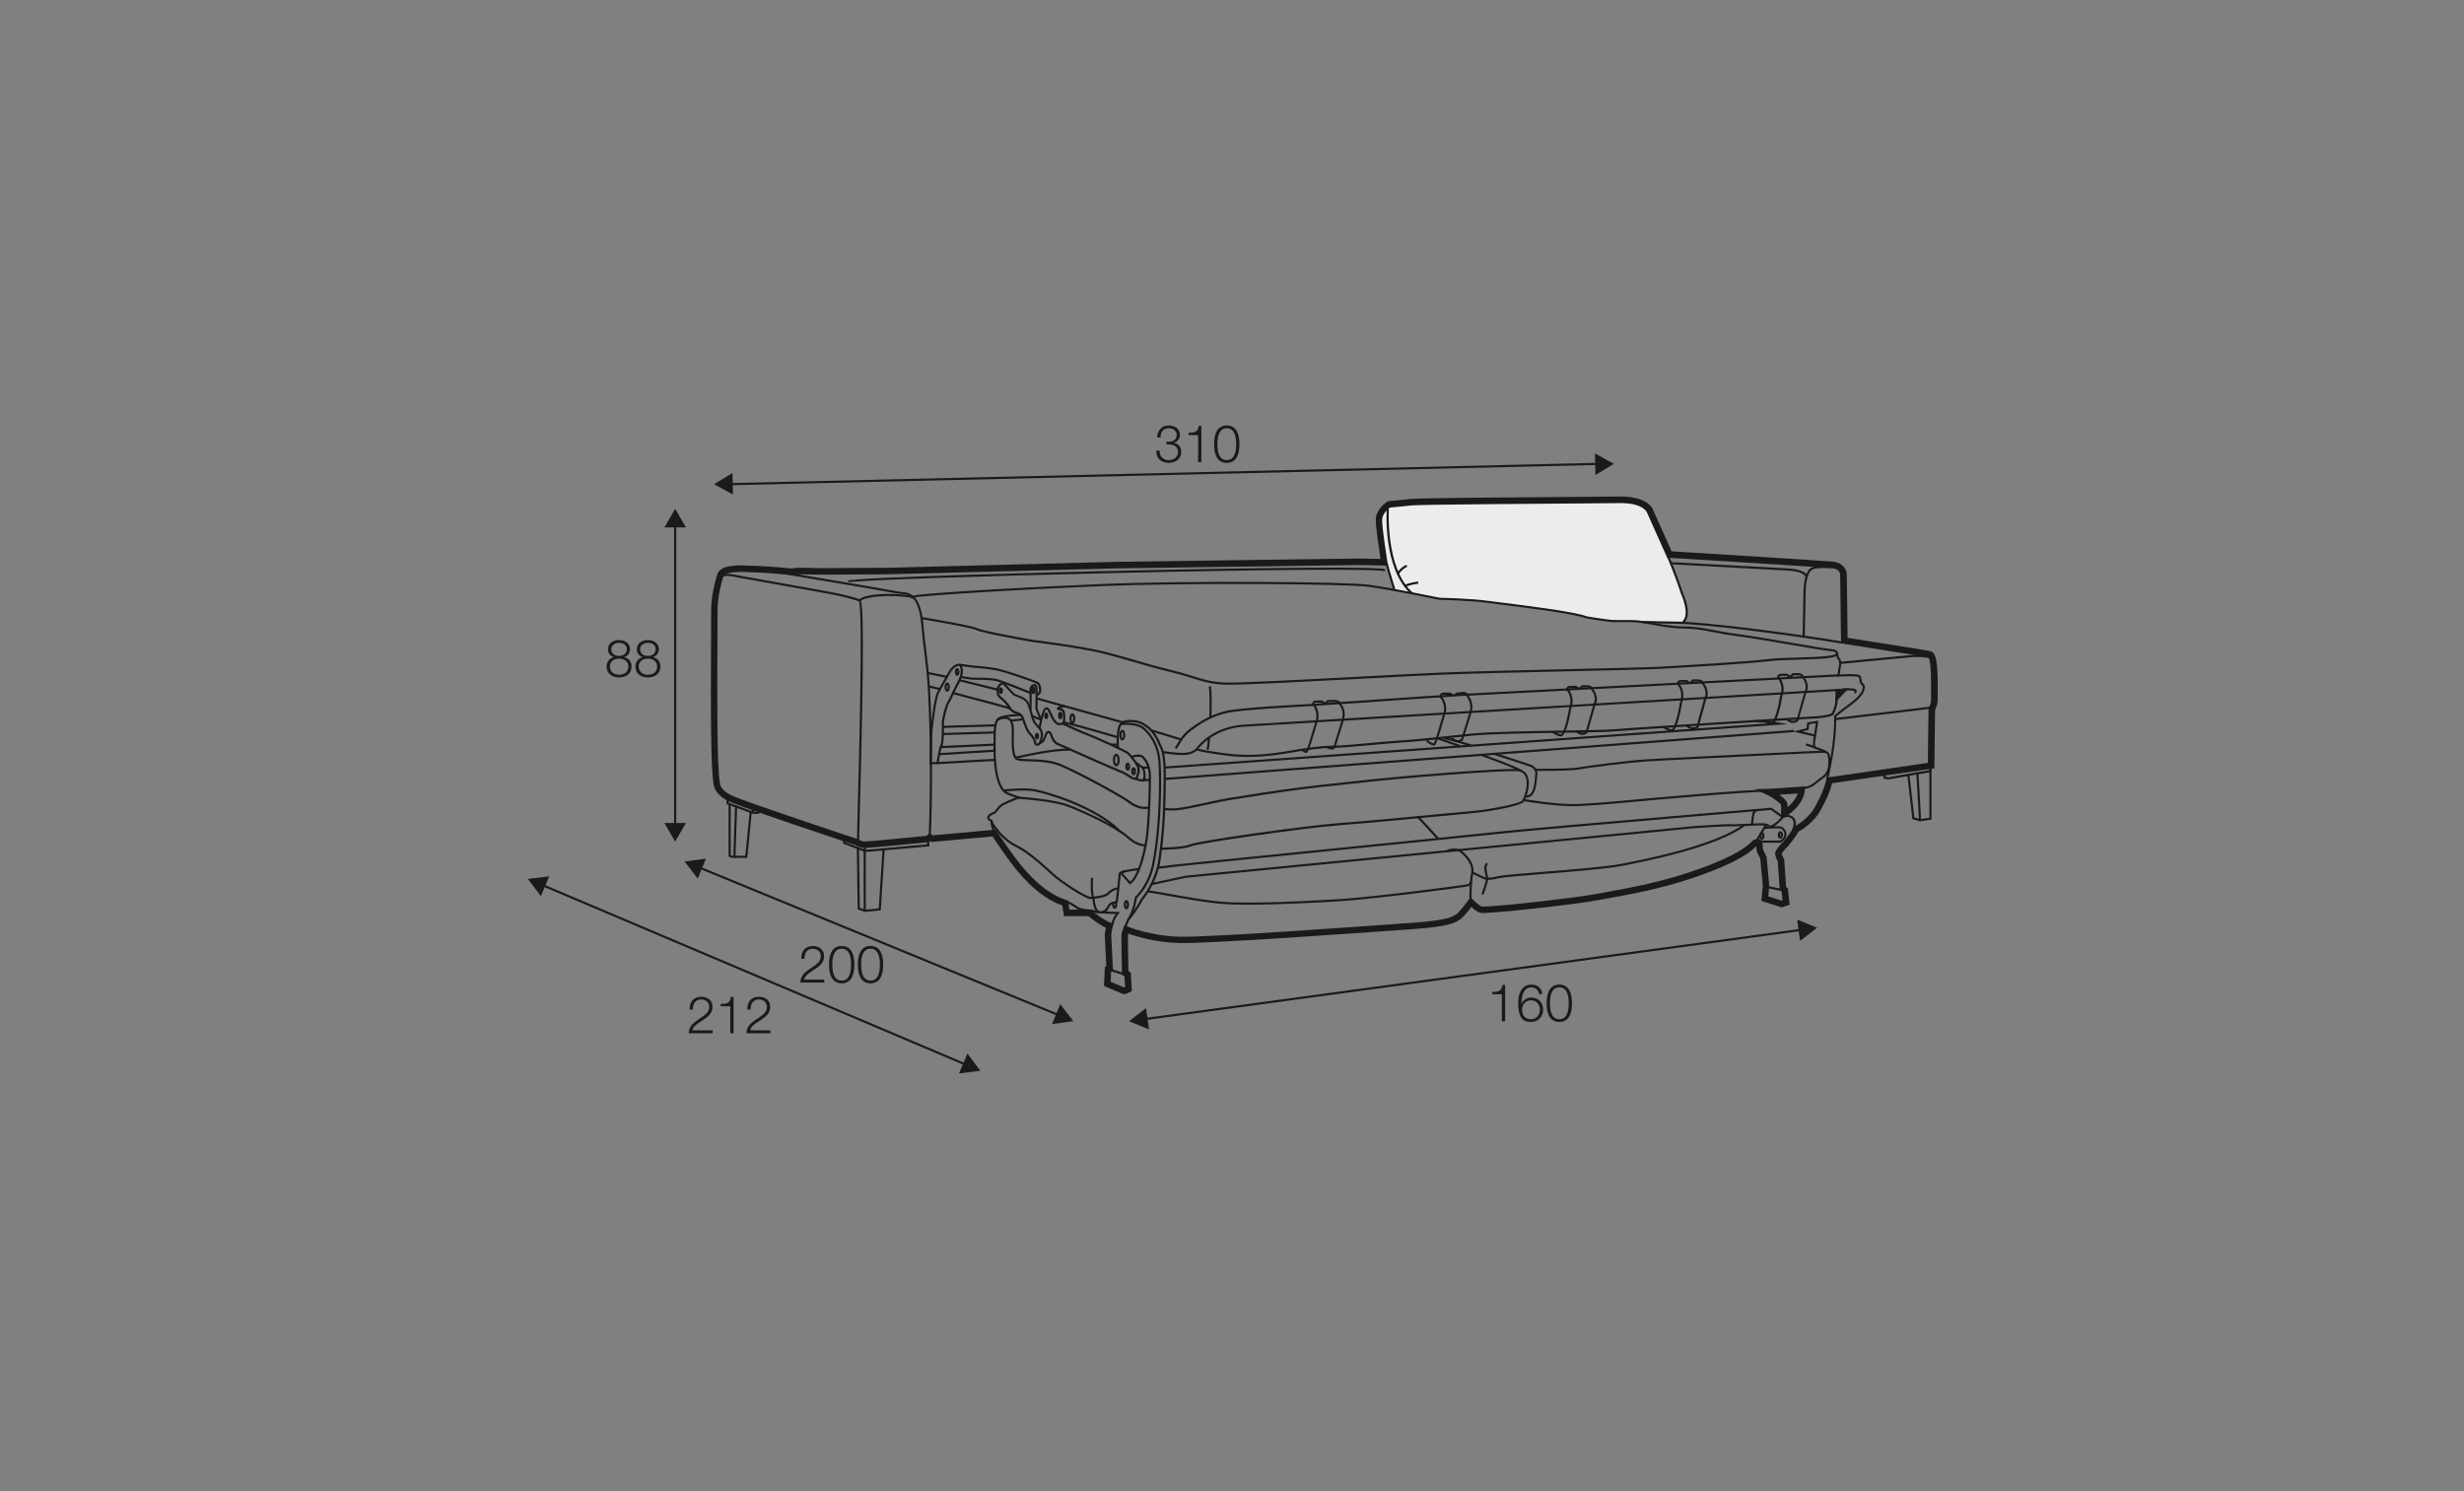 <?xml version="1.0" encoding="UTF-8"?>
<svg xmlns="http://www.w3.org/2000/svg" id="www_-_Q_280_200_" viewBox="0 0 570 345">
  <rect x="0" y="0" width="570" height="345" fill="#808080" stroke="none"/>
  <defs>
    <style>.cls-1{fill:#1a1a18;}.cls-2{fill:#ececec;}</style>
  </defs>
  <path class="cls-2" d="M322.39,136.25s3.81,.85,4.75,1.04,5.94,1.18,5.94,1.18c0,0,3.13,.08,4.83,.18s12.57,1.32,12.57,1.32l14.11,2.14s2.82,.71,3.24,.78,3.57,.54,3.57,.54c0,0,4.18,.17,5.54,.2s8.39,.29,8.39,.29l4.04-.09s.82-.6,.82-1.44-.1-2.55-.55-3.74-2.96-8.01-2.96-8.01l-3.86-9.94s-2.08-5.3-6.02-5.21-54.27,1-54.27,1c0,0-2.87,.51-3.2,2.3s0,5.24,0,5.24l1.65,7.08,1.39,5.14Z"></path>
  <path class="cls-1" d="M284.24,158.43c-.37,0-.69,0-.93-.02-3.14-.13-4.91-.69-7.36-1.46-1.4-.44-2.98-.94-5.17-1.46-3.28-.79-5.8-1.54-8.25-2.25-2.07-.61-4.22-1.24-6.83-1.91-5.64-1.44-16.81-2.79-16.92-2.8-.47-.08-11.29-1.99-12.87-2.73-1.51-.71-12.82-2.56-12.93-2.58l.08-.49c.47,.08,11.49,1.89,13.06,2.62,1.51,.71,12.62,2.66,12.73,2.68,.1,.01,11.3,1.37,16.97,2.81,2.62,.67,4.77,1.3,6.85,1.91,2.44,.72,4.96,1.46,8.23,2.25,2.21,.53,3.8,1.03,5.2,1.47,2.41,.76,4.15,1.3,7.23,1.43,3.18,.14,18.29-.67,31.62-1.37,7.1-.38,13.81-.73,18.07-.91,6.54-.28,18.96-.56,29.91-.81,9.8-.22,18.27-.42,20.94-.56,4.57-.25,19.88-1.12,25.26-1.77,1.79-.22,4.39-.29,6.89-.36,3.54-.1,8.39-.24,8.72-.9,.01-.02-.01-.07-.04-.11l.41-.29c.2,.28,.14,.51,.08,.62-.44,.89-3.76,1.03-9.15,1.18-2.5,.07-5.08,.15-6.85,.36-5.39,.65-20.72,1.52-25.29,1.77-2.68,.15-11.15,.34-20.96,.56-10.96,.25-23.37,.53-29.9,.81-4.25,.18-10.96,.54-18.06,.91-12.33,.65-26.18,1.39-30.74,1.39Z"></path>
  <path class="cls-1" d="M217.1,176.8h-2.08l.2-7.62c.03-.32,.74-7.48,1.56-9.04,.76-1.45,1.95-3.45,2.06-3.64,.09-.21,.93-2.11,2.15-2.71,.05-.03,.64-.35,1.11-.17,.2,.08,.35,.24,.43,.47,.2,.61,.58,1.74-.63,3.96-.56,1.02-1.02,2.01-1.39,2.81-.37,.8-.67,1.44-.92,1.81-.44,.64-1.05,3.23-1.19,4.11-.04,.24-.04,.85-.04,1.56,0,1.91-.03,3.53-.33,4.15-.44,.87-.89,4.07-.9,4.1l-.03,.21Zm-1.57-.5h1.14c.11-.75,.5-3.22,.91-4.04,.28-.56,.28-2.58,.28-3.92,0-.76,0-1.36,.04-1.64,.1-.65,.72-3.52,1.27-4.32,.23-.34,.52-.96,.88-1.74,.37-.8,.83-1.8,1.4-2.84,1.11-2.02,.79-2.98,.6-3.56-.04-.11-.09-.14-.13-.16-.19-.07-.55,.07-.7,.15-1.11,.54-1.92,2.46-1.93,2.48l-.02,.03s-1.27,2.12-2.06,3.63c-.77,1.47-1.5,8.77-1.51,8.84l-.18,7.08Z"></path>
  <polygon class="cls-1" points="219.02 156.86 214.54 155.94 214.64 155.45 219.12 156.37 219.02 156.86"></polygon>
  <rect class="cls-1" x="215.92" y="157.8" width=".5" height="2.63" transform="translate(10.24 331.28) rotate(-76.25)"></rect>
  <path class="cls-1" d="M239.9,172.52s-.07,0-.11,0c-.34-.05-.56-.3-.58-.66-.04-.66-.63-1.4-1.28-2.11-.54-.59-.94-1.74-1.26-2.66-.16-.47-.3-.87-.43-1.11-.26-.49-.39-.54-.94-.73-.15-.05-.33-.11-.54-.19-.99-.38-1.27-.91-1.32-1.04-.08-.14-.79-1.32-1.92-2.21-.98-.77-.97-1.34-.96-1.84,0-.12,0-.24,0-.36-.06-.56,.38-1.25,.82-1.55,.29-.19,.59-.22,.84-.09,.33,.18,.86,.77,1.42,1.39,.41,.46,.84,.93,1.06,1.09,.18,.13,.49,.25,.84,.38,.57,.21,1.29,.48,1.86,.98,.73,.63,1.13,2.12,1.45,3.31,.1,.36,.19,.7,.28,.98,.27,.83,.52,1.1,1.01,1.65,.18,.2,.38,.42,.63,.72,.92,1.11,.35,2.64,.11,3.29l-.06,.17c-.11,.34-.52,.61-.91,.61Zm-5.99-8.71s.21,.45,1.04,.77c.2,.08,.37,.14,.52,.19,.58,.2,.87,.3,1.22,.96,.14,.27,.29,.69,.46,1.18,.31,.88,.69,1.97,1.15,2.49,.81,.89,1.36,1.65,1.41,2.42,0,.16,.08,.19,.15,.2,.18,.03,.43-.11,.48-.26,.02-.05,.04-.11,.07-.19,.21-.57,.71-1.91-.02-2.79-.24-.29-.44-.51-.61-.7-.51-.57-.82-.91-1.12-1.84-.09-.29-.18-.63-.28-1-.3-1.13-.68-2.53-1.29-3.07-.5-.44-1.14-.68-1.71-.89-.39-.15-.72-.27-.96-.44-.27-.19-.69-.66-1.14-1.16-.46-.51-1.03-1.15-1.29-1.29-.1-.06-.23,0-.32,.07-.34,.23-.63,.75-.6,1.08,.01,.15,.01,.28,0,.42,0,.46-.02,.82,.77,1.44,1.27,1.01,2.02,2.32,2.05,2.37l.02,.04Z"></path>
  <polygon class="cls-1" points="233.61 164.14 230.08 163.15 220.41 160.58 220.54 160.1 230.21 162.66 233.74 163.66 233.61 164.14"></polygon>
  <path class="cls-1" d="M240.01,160.99l-.16-.47c.25-.09,.41-.27,.48-.57,.14-.58-.11-1.41-.35-1.66-.45-.39-7.83-2.84-9.21-3.12-1.1-.22-3.69-.57-4.72-.61-1.04-.04-3.93-.49-4.05-.51l.08-.49s2.99,.46,4,.5c1.07,.04,3.65,.39,4.8,.62,1,.2,8.97,2.73,9.48,3.27,.36,.38,.65,1.39,.47,2.12-.11,.46-.39,.78-.8,.92Z"></path>
  <path class="cls-1" d="M240.63,166.49c-.08-.05-.27-.16-1.1-2.5l-.02-.04v-.05s.08-3.64,0-4.6c-.03-.34-.11-.51-.18-.56h-.01s-.07,0-.07,0c-.07,.02-.67,.2-.62,.85,.08,.88,0,4.47,0,4.63h-.5s.08-3.73,0-4.58c-.07-.86,.62-1.28,.99-1.38,.09-.04,.29-.05,.47,.07,.24,.15,.38,.47,.42,.94,.07,.93,.01,4.16,0,4.6,.34,.97,.78,2.08,.9,2.23l-.29,.4Z"></path>
  <path class="cls-1" d="M240.98,166.68c-.7,0-2.19-.74-2.36-.82l.22-.45c.6,.3,1.69,.77,2.13,.77,.01,0,.02,0,.03,0l.03,.5s-.04,0-.05,0Z"></path>
  <path class="cls-1" d="M262.56,180.45c-.11,0-.23-.02-.37-.06-.48-.15-.88-.42-1.32-.72-.42-.28-.85-.58-1.38-.78-1.1-.42-5.54-2.38-5.72-2.46l-9.39-4.16s-.71-.38-1.12-1.33c-.08-.19-.15-.36-.21-.53-.28-.73-.37-.86-.59-.79-.13,.04-.31,.52-.43,.83-.27,.73-.61,1.63-1.44,1.63v-.5c.48,0,.74-.69,.97-1.31,.21-.55,.38-1.02,.75-1.13,.71-.22,.96,.44,1.21,1.08,.06,.16,.13,.33,.21,.51,.34,.78,.88,1.08,.89,1.09l9.37,4.15s4.61,2.03,5.7,2.45c.58,.22,1.06,.55,1.48,.83,.4,.27,.78,.53,1.18,.65,.15,.05,.26,.05,.32,.02,.08-.05,.11-.23,.14-.38,.03-.16,.06-.31,.14-.43,.15-.21,.35-.96-.02-1.78-.41-.89-1.75-2.61-2.26-2.97-.5-.36-7.44-3.58-9.18-4.22-1.38-.51-3.91-1.63-5.69-2.47-.07-.02-.32,.03-.45,.05-.29,.06-.56,.12-.76,0-.38-.24-.65-.47-.83-.73-.48-.65-.78-1.32-1.02-1.87-.33-.73-.5-1.05-.71-.99-.33,.11-.94,2.11-1.31,4.37l-.49-.08c.23-1.37,.85-4.56,1.69-4.77,.65-.16,.94,.5,1.29,1.28,.23,.52,.52,1.16,.97,1.77,.15,.2,.38,.4,.7,.6,.05,.01,.26-.03,.39-.06,.27-.06,.56-.12,.77-.02,1.77,.84,4.28,1.95,5.65,2.46,1.66,.61,8.7,3.86,9.3,4.29,.56,.4,1.97,2.2,2.42,3.17,.46,1,.23,1.93-.02,2.28-.02,.03-.04,.15-.06,.23-.04,.23-.11,.55-.38,.71-.1,.06-.22,.09-.36,.09Z"></path>
  <path class="cls-1" d="M238.29,160.57c-.6-.26-6.67-2.71-7.81-2.98-1.14-.27-3.81-.34-4.92-.3-1.16,.03-3.17-.41-3.26-.43l.11-.49s2.04,.46,3.13,.42c1.14-.04,3.86,.04,5.05,.31,1.17,.27,7.29,2.74,7.9,3l-.2,.46Z"></path>
  <polygon class="cls-1" points="230.75 159.81 221.89 157.62 222.02 157.13 230.87 159.33 230.75 159.81"></polygon>
  <path class="cls-1" d="M215.33,193.76l-.5-.02c.43-11.17,.36-24.57-.18-34.15-.22-3.82-.59-6.82-.93-9.47-.22-1.74-.41-3.25-.51-4.67-.54-7.63-2.79-7.84-4.78-8.03-.33-.03-.65-.06-.95-.12-2.07-.43-28.08-4.78-28.34-4.82l.08-.49c.26,.04,26.28,4.4,28.36,4.83,.28,.06,.58,.09,.9,.12,2.07,.2,4.65,.44,5.23,8.49,.1,1.4,.29,2.9,.51,4.64,.33,2.66,.71,5.67,.93,9.5,.54,9.6,.61,23.02,.18,34.2Z"></path>
  <polygon class="cls-1" points="259.84 167.42 239.93 161.89 240.06 161.41 259.97 166.94 259.84 167.42"></polygon>
  <path class="cls-1" d="M245.67,167.68v-.5s.04,0,.08-.04c.21-.24,.24-1.13,.08-2.27-.05-.38-.38-.47-.81-.55-.23-.04-.41-.08-.5-.24-.05-.08-.05-.18-.01-.28,.21-.52,1.75-.64,1.77-.64v.5c-.19,0-.67,.09-.99,.19,.4,.08,.96,.27,1.05,.94,.14,.96,.21,2.2-.19,2.67-.12,.14-.28,.21-.45,.21Z"></path>
  <path class="cls-1" d="M258.39,170.77c-4.59-1.33-11.6-3.32-12.1-3.33v-.21s-.19-.22-.19-.22c.13-.12,.27-.25,12.43,3.29l-.14,.48Z"></path>
  <path class="cls-1" d="M267.94,200.99l-.05-.5c1.35-.15,2.64-.29,3.01-.36,.52-.1,18.51-1.92,37.56-3.83,16.09-1.62,32.73-3.29,36.97-3.76,5.61-.61,23.6-2.21,53.48-4.75l1.73-.15c6.22-.53,9.07-.76,9.07-.76h.09s2.84,2.02,2.84,2.02l-.29,.41-2.7-1.92c-.53,.04-3.39,.27-8.97,.75l-1.73,.15c-29.88,2.54-47.87,4.14-53.47,4.75-4.25,.46-20.89,2.14-36.98,3.76-18.19,1.83-37,3.72-37.51,3.83-.36,.07-1.48,.2-3.05,.37Z"></path>
  <path class="cls-1" d="M261.38,204.66l-2.1-2.38c-.04-.11-.04-.3,.06-.48,.13-.23,.41-.38,.81-.45l.22-.04c.58-.11,1.89-.38,2.95-.5,.85-2.21,1.45-4.98,1.72-6.99,.53-3.9,.71-11.38,.71-14.18,0-3.01-1.59-4.34-1.65-4.4-.29-.24-1.55-.22-2.13,.1l-.24-.44c.68-.38,2.17-.48,2.69-.05,.19,.15,1.84,1.59,1.84,4.78,0,2.82-.18,10.32-.71,14.25-.41,2.99-1.76,9.06-3.99,10.65l-.18,.13Zm-1.62-2.56l1.69,1.89c.62-.53,1.18-1.49,1.67-2.65-.98,.13-2.12,.36-2.64,.46l-.23,.05c-.33,.06-.44,.17-.47,.21-.01,.02-.02,.03-.02,.05Z"></path>
  <path class="cls-1" d="M257.6,213.92h-.5c0-.88,.62-1.9,1-2.45l-3.22-.12,.03-.26c.03-.31,.29-.43,.5-.52,.14-.06,.28-.13,.35-.23,.1-.13,.18-.29,.27-.45,.27-.48,.57-1.03,1.23-1.21,.23-.06,.41-.1,.55-.14,.12-.03,.24-.06,.31-.08,0-.01,0-.02,0-.04,0-.07,.01-.17,.03-.3,.1-.58,.58-5.47,.62-5.89,0-.06,0-.16,.07-.27,.17-.28,.6-.47,1.32-.6l.09,.49c-.75,.13-.94,.31-.97,.36v.04c-.03,.22-.53,5.33-.63,5.95-.02,.11-.02,.18-.03,.25-.02,.41-.19,.45-.69,.57-.14,.03-.31,.08-.54,.13-.46,.12-.68,.53-.92,.97-.1,.18-.2,.35-.3,.5-.08,.12-.19,.2-.3,.26l3.22,.12-.31,.39s-1.18,1.46-1.18,2.52Z"></path>
  <path class="cls-1" d="M254.56,211.34c-.81,0-1.57-.24-1.87-.34-.05-.02-.09-.03-.11-.03l.04-.5c.05,0,.09,.01,.22,.05,.39,.12,1.56,.5,2.52,.21l.15,.48c-.31,.1-.63,.13-.95,.13Z"></path>
  <path class="cls-1" d="M252.7,210.98c-.29-.01-2.83-.15-3.65-.76-1.21-.9-2.38-1.35-2.4-1.36l.18-.47c.05,.02,1.25,.48,2.52,1.42,.59,.44,2.64,.63,3.38,.66l-.02,.5Z"></path>
  <path class="cls-1" d="M260.53,214.67l-.48-.14c.05-.18,.52-1.78,1.07-2.3,.48-.45,2.16-2.95,2.82-4.28l.04-.05s3.26-3.77,4.01-9.11c.8-5.7,.98-8.72,1.1-13.34l.02-.72c.12-4.62,.24-9.4-.61-11.38-.94-2.2-1.59-3.61-2.96-4.77-1.39-1.18-2.5-1.41-3.31-1.47-1.68-.13-2.72,.02-3.08,1.2-.42,1.43-.38,4.04-.27,4.62l-.49,.09c-.13-.69-.16-3.37,.28-4.86,.5-1.66,2.12-1.68,3.6-1.56,.89,.07,2.1,.32,3.6,1.59,1.46,1.24,2.13,2.69,3.1,4.96,.89,2.09,.77,6.92,.65,11.59l-.02,.72c-.12,4.64-.3,7.67-1.1,13.4-.73,5.25-3.82,9-4.11,9.34-.66,1.31-2.37,3.88-2.92,4.39-.38,.36-.8,1.62-.93,2.07Z"></path>
  <path class="cls-1" d="M273.37,171.39l-7.12-2.16,.14-.48,6.75,2.05c.27-.39,1.04-1.42,2.37-2.38,1.49-1.07,4.6-3.31,8.71-4.06,3.59-.66,13.78-1.21,18.13-1.45l1.14-.06c1.2-.07,6.06-.4,11.69-.79,8.36-.58,18.77-1.3,22.37-1.5,5.97-.33,86.96-4.51,87.78-4.56l.03,.5c-.82,.04-81.8,4.22-87.77,4.56-3.6,.2-14,.92-22.36,1.5-5.63,.39-10.5,.73-11.7,.79l-1.14,.06c-4.34,.24-14.5,.79-18.06,1.44-4,.73-7.05,2.92-8.51,3.98-1.56,1.12-2.33,2.38-2.34,2.39l-.1,.17Z"></path>
  <path class="cls-1" d="M411.97,189.58l.06-1.38c.04-.88,.01-1.83-.05-2.05-.18-.27-1.73-1.57-3.12-2.22l-2.87-1.35,3.17-.08c.97-.03,7.5-.49,7.56-.5l.89-.06-.09,.88c-.35,3.65-4.2,5.96-4.37,6.05l-1.19,.7Zm-.37-5.72c.85,.62,1.59,1.3,1.77,1.75,.1,.25,.15,.67,.17,1.14,.83-.7,1.87-1.81,2.31-3.17-1.07,.08-2.8,.2-4.24,.29Z"></path>
  <path class="cls-1" d="M420.07,170.5l-5.25-1.24,3.1-.78,.15-1.35,2.58-.39-.58,3.77Zm-3.15-1.26l2.74,.65,.39-2.56-1.53,.23-.15,1.31-1.46,.37Z"></path>
  <path class="cls-1" d="M417.03,182.62l-.06-.5c1.66-.19,2.15-.59,3.13-1.38,.38-.31,.86-.69,1.49-1.14,2.06-1.43,1.19-4.89,1.18-4.92-.05-.42-1.34-.88-2.04-1.12-.77-.27-1.11-.4-1.22-.61-.3-.55,.03-2.44,.1-2.81l.49,.09c-.16,.85-.31,2.18-.16,2.48,.07,.06,.56,.24,.95,.37,1.07,.38,2.29,.81,2.36,1.5,.03,.12,.97,3.79-1.38,5.42-.62,.43-1.07,.79-1.46,1.11-.99,.8-1.58,1.28-3.39,1.49Z"></path>
  <polygon class="cls-1" points="424.53 162.54 424.65 159.44 427.69 159.23 424.53 162.54"></polygon>
  <path class="cls-1" d="M288.76,175.14c-1.7,0-3.47-.1-5.34-.35-4.61-.62-6.09-1-6.54-1.14-.78,.71-1.87,1.04-3.44,1.04-1.28,0-2.94-.23-3.84-.35-.29-.04-.56-.08-.62-.08v-.5c.08,0,.27,.02,.69,.08,.88,.12,2.53,.34,3.77,.34,1.74,0,2.78-.39,3.47-1.32,.36-.48,3.71-4.69,10.62-5.19,4.03-.29,136.11-8.18,137.45-8.26h.25s.02,.23,.02,.23c0,.14,.23,3.53-1.16,5.78l-.04,.06-.07,.03s-1.24,.59-4.21,.73c-2.95,.14-18.94,1.16-26.84,1.67l-4.46,.29c-6.41,.41-13.04,.84-15.71,1.07-1.27,.11-5.23,.17-10.24,.25-8.01,.12-17.99,.27-22.17,.71l-2.43,.26c-5.68,.6-10.16,1.08-14.75,1.39-2.1,.14-4.41,.36-6.64,.56-3.26,.3-6.35,.58-8.11,.58-2.94,0-6.72,.6-10.33,1.21-2.87,.49-5.95,.9-9.34,.9Zm-11.51-1.91c.6,.16,2.2,.52,6.23,1.06,5.55,.74,10.27,.18,14.53-.55,3.78-.64,7.43-1.22,10.41-1.22,1.74,0,4.81-.28,8.07-.58,2.23-.21,4.54-.42,6.65-.56,4.58-.31,9.06-.79,14.73-1.39l2.43-.26c4.2-.44,14.19-.59,22.21-.72,4.8-.07,8.95-.14,10.2-.24,2.68-.23,9.31-.66,15.72-1.07l4.46-.29c7.91-.51,23.9-1.53,26.85-1.67,2.48-.12,3.68-.54,3.95-.66,1.05-1.77,1.08-4.36,1.06-5.17-6.57,.39-133.25,7.96-137.19,8.24-6.81,.49-10.12,4.81-10.26,4.99-.02,.02-.04,.05-.06,.07Z"></path>
  <path class="cls-1" d="M269.41,177.84l-.04-.5,140.19-10.02c-.85-.11-2.62-.2-3.58-.24l.02-.5c.13,0,3.32,.14,4.03,.31,.68,.16,1.48,.29,1.49,.29l2.13,.34-144.26,10.31Z"></path>
  <path class="cls-1" d="M265.74,177.84h-1.27c-.37,0-.75-.33-1.12-.64-.17-.15-.47-.4-.57-.41l-.06-.5c.27-.04,.58,.21,.95,.53,.26,.22,.61,.52,.79,.52h1.27v.5Z"></path>
  <path class="cls-1" d="M264.26,180.83c-.65,0-1.49-.35-1.6-.4l.2-.46c.3,.13,1.17,.44,1.58,.34,.19-.04,.69-.09,1.55-.15l.04,.5c-1.02,.07-1.37,.12-1.48,.14-.09,.02-.18,.03-.29,.03Z"></path>
  <rect class="cls-1" x="269.4" y="174.38" width="145.81" height=".5" transform="translate(-12.3 26.56) rotate(-4.36)"></rect>
  <path class="cls-1" d="M264.14,180.82l-.06-.5c.28-.03,.49-.14,.44-1.09-.04-.89-.36-1.54-.37-1.55l.45-.23s.37,.74,.42,1.75c.04,.78-.04,1.51-.88,1.61Z"></path>
  <path class="cls-1" d="M406.2,195.15l-.41-.28c.99-1.46,2.44-4.03,2.45-4.05l.44,.25s-1.48,2.61-2.47,4.09Z"></path>
  <path class="cls-1" d="M266.49,204.77l-.1-.49,7.92-1.69,117.26-11.44c.33-.02,7.97-.55,8.8-.46,.5,.06,2.4-.04,4.07-.11,1.04-.05,2.06-.1,2.78-.11,1.95-.04,2.2,.46,2.21,.68l-.25,.02-.24,.07s-.2-.31-1.72-.28c-.71,.02-1.72,.06-2.76,.11-1.78,.08-3.62,.17-4.15,.11-.63-.07-5.97,.27-8.71,.46l-117.22,11.44-7.9,1.69Z"></path>
  <path class="cls-1" d="M339.92,208.92c0-.19-.09-4.62,.39-6.89,.5-2.37-2.05-4.47-2.57-4.87-.92-.7-2.82-.11-2.83-.1l-.15-.48c.09-.03,2.17-.68,3.29,.18,.56,.43,3.32,2.71,2.75,5.37-.47,2.21-.38,6.73-.38,6.77h-.5Z"></path>
  <path class="cls-1" d="M332.54,194.27c-1.18-1.3-4.32-4.75-4.67-5.03l.32-.39c.45,.36,4.55,4.89,4.72,5.08l-.37,.34Z"></path>
  <path class="cls-1" d="M264.89,195.83c-.57,0-2.18-.16-3.97-1.8-2.74-2.51-9.77-5.78-13.83-7.36-3.26-1.28-10.82-1.81-11.54-1.86-1.11,.43-3.28,1.33-3.82,1.75-.32,.25-.62,.63-.89,.96-.36,.44-.64,.79-.94,.85-.37,.08-1.04,.51-1.04,.8,0,.23,.4,.45,.6,.53l.17,.06v.18s-.03,1.3,.64,2.3l-.42,.28c-.61-.92-.71-2-.72-2.42-.27-.13-.76-.44-.76-.93,0-.69,1.05-1.21,1.44-1.29,.12-.02,.44-.42,.65-.67,.29-.36,.61-.76,.98-1.04,.74-.58,3.86-1.79,3.99-1.84l.05-.02h.05c.34,.02,8.26,.54,11.74,1.9,2.83,1.11,10.87,4.61,13.99,7.46,2,1.83,3.78,1.66,3.79,1.66l.06,.5s-.09,.01-.22,.01Z"></path>
  <path class="cls-1" d="M252.29,208.01c-1.29,0-7.2-3.96-8.89-5.51l-.38-.35c-1.98-1.82-5.29-4.86-8.3-6.34-3.27-1.62-5.49-5.25-5.57-5.51l.47-.16-.24,.08,.23-.1c.2,.42,2.34,3.76,5.32,5.23,3.07,1.51,6.42,4.59,8.41,6.42l.38,.35c2.08,1.9,7.6,5.38,8.53,5.38,0,0,.01,0,.02,0,2.73-.18,3.7-.68,4.04-1.06,.82-.94,2.13-1.12,2.19-1.13l.06,.5s-1.18,.16-1.87,.96c-.59,.68-2.02,1.08-4.38,1.24-.01,0-.02,0-.04,0Z"></path>
  <path class="cls-1" d="M337.6,172.85c-2.67-.94-4.96-1.75-4.96-1.75l.17-.47s2.3,.82,4.96,1.75l-.17,.47Z"></path>
  <path class="cls-1" d="M268.57,196.59v-.5s5.18-.03,6.67-.73c1.66-.79,26.6-4.35,34.65-4.94,5.38-.4,15.63-1.37,23.12-2.08,3.8-.36,6.8-.64,7.66-.71,2.99-.23,11.08-1.62,11.52-2.51,.66-1.32,1.61-4.26,.45-5.91-.6-.86-5-2.48-9.65-4.19l-.5-.18,.17-.47,.5,.18c5.7,2.1,9.22,3.44,9.88,4.38,1.29,1.84,.34,4.9-.42,6.42-.7,1.39-10.37,2.67-11.93,2.79-.85,.06-3.85,.35-7.65,.71-7.49,.71-17.75,1.68-23.13,2.08-8.48,.63-33.04,4.22-34.47,4.9-1.59,.75-6.67,.78-6.88,.78Z"></path>
  <path class="cls-1" d="M235.9,184.83c-.07,0-.57-.08-2.93-1.03-2.92-1.18-3.14-8.05-3.14-10.13v-1.16c-.02-2.98-.03-5.33,.8-6.24,.96-1.06,5.32-1.12,5.58-1.1l-.05,.5c-.36-.03-4.4,.09-5.16,.93-.69,.77-.68,3.15-.67,5.91v1.16c0,4.12,.75,8.82,2.83,9.66,2.3,.93,2.76,.99,2.78,1l-.04,.5Z"></path>
  <path class="cls-1" d="M216.9,176.8l-.03-.5c13.27-.78,13.31-.75,13.4-.7l-.26,.43,.13-.21-.02,.25s0,0-.02,0c-.57,0-9.69,.53-13.2,.74Z"></path>
  <path class="cls-1" d="M218.11,168.43v-.5c.17,0,8.02-.24,12.15-.37l.02,.5c-.49,.02-11.99,.37-12.16,.37Z"></path>
  <rect class="cls-1" x="218.1" y="169.4" width="12.05" height=".5" transform="translate(-5.19 7.08) rotate(-1.79)"></rect>
  <path class="cls-1" d="M217.64,173.1l-.02-.5c2.88-.14,12.28-.55,12.47-.57l-.03,.5,.02-.25v.25h0c-.26,0-8.24,.38-12.42,.57Z"></path>
  <rect class="cls-1" x="217.23" y="173.82" width="12.86" height=".5" transform="translate(-10.44 14.32) rotate(-3.58)"></rect>
  <path class="cls-1" d="M198.23,195.11q-.03-.08,.11-5.43c.33-12.08,1.32-48.72,.35-50.54-1.4-.57-4.81-1.35-6.7-1.7-.78-.14-3.97-.71-7.63-1.37-5.36-.96-12.03-2.14-13.25-2.38l-.52-.1c-1.29-.26-3.06-.62-3.49,0l-.41-.28c.61-.9,2.41-.53,4-.21l.52,.1c1.22,.24,7.89,1.42,13.25,2.38,3.67,.65,6.86,1.22,7.64,1.37,1.93,.36,5.45,1.16,6.85,1.75,.77,.32,1.04,9.11-.09,50.99-.08,2.99-.14,5.15-.13,5.3h-.22s-.26,.12-.26,.12Z"></path>
  <path class="cls-1" d="M199,139.11l-.35-.36c1.91-1.85,11.42-1.54,12.93-.59l-.27,.42c-1.49-.94-10.71-1.02-12.31,.53Z"></path>
  <path class="cls-1" d="M196.4,134.73l-.07-.17-.27-.17c.54-.88,55.06-2.16,61.27-2.3,10.16-.23,60.95-1.35,63.16-.37l-.2,.46c-1.34-.6-25.76-.44-62.22,.39-32.91,.75-60.57,1.72-61.66,2.16Z"></path>
  <path class="cls-1" d="M322.31,136.43c-.8-2.37-1.8-6.04-1.81-6.08l.48-.13s1.01,3.7,1.8,6.05l-.47,.16Z"></path>
  <path class="cls-1" d="M422.9,180.43l-.49-.12c.18-.76,.33-1.49,.54-2.48l.02-.1c.66-3.12,1.42-7.74,1.32-12.04v-.12s.09-.08,.09-.08c.09-.07,2.21-1.81,3-2.34,.29-.2,2.89-2,3.38-3.45,.29-.84,.15-.97-.07-1.18-.11-.11-.25-.24-.36-.44-.13-.25-.16-.52-.18-.77-.05-.47-.08-.69-.52-.76-1.03-.17-3.54-.04-4.29,0l-.29,.02,.03-.29c0-.06,.13-1.46,.29-2.07,.21-.81,.1-1.4-.33-1.8l-.06-.05-.35-1.39v-.05s-.19-.24-1.46-.31c-.88-.05-4.42-.66-8.52-1.36-4.44-.76-9.47-1.63-12.58-2.04-2.4-.31-4.18-.66-5.75-.96-2.36-.45-4.23-.81-6.96-.83-2.47-.02-4.82-.45-6.9-.83-1.8-.33-3.5-.64-5-.64h-4.3c-2.05-.16-6.11-.86-6.15-.87-3.07-1.13-14.12-2.49-20.05-3.23-1.23-.15-2.26-.28-2.98-.38-4.2-.56-10.85-.68-10.92-.68-.16-.03-11.21-2.29-16.43-3.02-5.14-.71-42.59-.94-61.21-.18-18.49,.75-43.34,2.22-44.39,2.75l-.32-.38c.79-.76,32.29-2.35,44.69-2.86,18.63-.76,56.14-.53,61.29,.19,5.24,.73,16.31,2.99,16.42,3.02h0c.21,0,6.76,.13,10.93,.68,.72,.1,1.75,.22,2.98,.38,5.95,.74,17.04,2.11,20.12,3.24h0s4.03,.69,6.04,.85h4.28c1.55,0,3.27,.31,5.09,.65,2.06,.38,4.39,.8,6.81,.82,2.77,.02,4.66,.38,7.05,.84,1.57,.3,3.34,.64,5.72,.95,3.12,.41,8.15,1.28,12.6,2.04,4.08,.7,7.61,1.31,8.46,1.36,.98,.05,1.58,.23,1.82,.54,.09,.11,.11,.21,.11,.28l.29,1.16c.54,.52,.68,1.28,.43,2.24-.11,.41-.2,1.25-.25,1.7,.98-.05,3.14-.14,4.11,.02,.83,.13,.89,.75,.94,1.2,.02,.22,.04,.42,.12,.58,.07,.14,.16,.22,.26,.32,.34,.33,.56,.65,.2,1.7-.54,1.57-3.07,3.36-3.58,3.7-.68,.46-2.44,1.89-2.87,2.24,.09,4.32-.67,8.92-1.33,12.04l-.02,.1c-.21,1-.36,1.73-.54,2.5Z"></path>
  <path class="cls-1" d="M270.86,187.53c-.45,0-.8-.03-1.6-.12l.05-.5c1.24,.14,1.34,.13,2.52,.09,1.39-.05,4.77-.78,7.76-1.43,1.79-.39,3.47-.75,4.53-.93,3.06-.51,11.76-1.86,16.82-2.51,3.12-.4,7.19-.83,10.78-1.21,2.35-.25,4.51-.48,6.11-.66,3.83-.45,30.32-2.77,33.87-2.29l-.07,.5c-3.5-.47-29.92,1.84-33.75,2.29-1.6,.19-3.76,.42-6.11,.67-3.59,.38-7.66,.81-10.77,1.21-5.05,.65-13.74,2-16.8,2.51-1.05,.17-2.73,.54-4.51,.92-3.01,.65-6.42,1.39-7.82,1.44-.45,.02-.75,.03-1.02,.03Z"></path>
  <path class="cls-1" d="M264.83,187.18c-1.25,0-2.6-.53-3.91-1.54-1.59-1.24-11.66-6.7-15.61-8.36-2.41-1.01-5.22-1.08-7.27-1.13-1.47-.03-2.54-.06-3.02-.4-1.1-.77-1.03-3.73-.98-5.88v-.41c.05-2.07-.31-2.94-1.28-3.11-1.08-.19-1.93,.47-1.94,.48l-.31-.39s1.02-.81,2.34-.58c1.55,.27,1.73,1.89,1.7,3.61v.41c-.05,1.81-.12,4.84,.76,5.46,.36,.25,1.47,.28,2.75,.31,2.09,.05,4.96,.11,7.45,1.16,3.97,1.67,14.12,7.18,15.73,8.43,1.58,1.23,3.22,1.69,4.61,1.3l.14,.48c-.37,.1-.75,.16-1.14,.16Z"></path>
  <path class="cls-1" d="M258.77,192.42c-5.34-5.35-16.14-8.7-19.47-9.32-2.44-.45-7.08,.06-7.12,.06l-.06-.5c.19-.02,4.75-.53,7.27-.06,3.37,.63,14.31,4.03,19.73,9.46l-.35,.35Z"></path>
  <path class="cls-1" d="M288.8,209.33c-2.37,0-4.5-.06-6.14-.2-3.99-.34-9.09-1.26-12.81-1.93-2.04-.37-3.66-.66-4.24-.7l.03-.5c.61,.04,2.16,.32,4.3,.7,3.71,.67,8.79,1.58,12.76,1.93,6.58,.56,21.2-.24,27.18-.61,7.91-.49,29.01-3.26,29.63-3.45,.45-.16,.5-.65,.51-.67l.5,.05s-.09,.83-.84,1.09c-.76,.27-22.56,3.03-29.76,3.48-4.51,.28-13.91,.8-21.11,.8Z"></path>
  <path class="cls-1" d="M344.22,203.55c-.24,0-.41-.01-.51-.02h-.08c-.07,0-.22,0-3.12-1.42l.22-.45c1.28,.63,2.74,1.32,2.94,1.37-.01,0,.03,0,.07,0,.32,.02,1.27,.1,2.92-.34,.83-.22,4.78-.54,9.79-.94,6.8-.55,15.25-1.23,18.74-1.91,5.31-1.04,21.49-4.2,28.21-9.17l.3,.4c-6.81,5.03-23.07,8.21-28.41,9.26-3.52,.69-11.99,1.37-18.8,1.92-4.78,.39-8.92,.72-9.7,.93-1.19,.32-2.05,.38-2.58,.38Z"></path>
  <path class="cls-1" d="M353.05,184.56c-.09,0-.18,0-.27-.02l.05-.5c.44,.05,.81-.05,1.11-.3,.88-.73,1.04-2.6,1.12-3.71,.03-.35,.05-.63,.09-.82,.18-.83-.56-1.51-.83-1.68-.11-.06-1.21-.47-8.87-2.94l.15-.48c8.67,2.8,8.9,2.94,8.98,3,.54,.34,1.27,1.21,1.05,2.21-.03,.15-.05,.43-.08,.75-.1,1.19-.26,3.19-1.31,4.06-.34,.28-.75,.42-1.21,.42Z"></path>
  <path class="cls-1" d="M340.22,172.71c-2.3-.73-5.98-1.7-6.17-1.73l.04-.5c.14,0,4.1,1.06,6.29,1.75l-.15,.48Z"></path>
  <path class="cls-1" d="M364.09,186.53c-4.91,0-11.36-1.13-11.43-1.14l.09-.49c.08,.01,7.57,1.33,12.5,1.11,4.95-.22,13.51-1.07,13.6-1.08,1.09-.1,26.74-2.44,30.03-2.21l-.04,.5c-3.26-.24-29.68,2.18-29.95,2.21-.08,0-8.66,.86-13.62,1.08-.38,.02-.78,.02-1.18,.02Z"></path>
  <path class="cls-1" d="M357.3,178.36c-1.17,0-2.01-.01-2.12-.01v-.5c.08,0,7.71,.1,9.99-.31,2.37-.43,11.6-1.59,15.22-1.83,4.16-.27,22.07-1.13,24.1-1.23,1.48-.07,3.22-.16,5.02-.25,7.14-.36,12.24-.61,12.9-.51l-.08,.49c-.65-.11-7.39,.24-12.8,.51-1.81,.09-3.55,.18-5.02,.25-2.03,.1-19.94,.95-24.09,1.23-3.61,.24-12.81,1.39-15.17,1.82-1.58,.28-5.5,.33-7.96,.33Z"></path>
  <path class="cls-1" d="M420,173.29c-.84-.41-2.27-.81-2.29-.81l.13-.48c.06,.02,1.49,.41,2.37,.84l-.22,.45Z"></path>
  <path class="cls-1" d="M234.9,175.58c-.09,0-.12-.03-.16-.1l.39-.31-.2,.15-.02-.25c.05,0,.24-.05,.54-.12,1.96-.45,7.91-1.81,12.19-1.77v.5c-.08,0-.16,0-.23,0-4.18,0-9.93,1.32-11.85,1.76-.38,.09-.57,.13-.67,.13Z"></path>
  <polygon class="cls-1" points="200.11 197.13 195.03 195.19 195.03 193.75 195.53 193.75 195.53 194.85 200.18 196.62 214.47 195.35 214.38 194.14 214.88 194.1 215.01 195.81 200.11 197.13"></polygon>
  <polygon class="cls-1" points="200 210.98 198.4 210.36 198.21 196.16 198.71 196.15 198.9 210.01 200.07 210.47 203.28 210.17 204.16 196.48 204.66 196.51 203.75 210.63 200 210.98"></polygon>
  <rect class="cls-1" x="199.79" y="195.86" width=".5" height="14.87"></rect>
  <polygon class="cls-1" points="260.32 225.77 256.23 224.45 256.39 223.97 260.47 225.29 260.32 225.77"></polygon>
  <path class="cls-1" d="M343.15,207.07l-.2-.15-.22-.12c.1-.21,1.07-3.08,1.07-3.51,0-.1-.07-.36-.13-.62-.25-1.02-.63-2.56,.25-3.1l.27,.42c-.57,.35-.21,1.79-.03,2.56,.08,.34,.14,.58,.14,.74,0,.51-1.02,3.59-1.15,3.77Z"></path>
  <path class="cls-1" d="M254.51,211.34c-1.59-.05-1.78-2.93-1.81-3.55-.53-.81-.37-4.03-.33-4.69l.5,.03c-.11,1.92-.05,4.08,.26,4.4l.07,.07v.1c.02,.86,.3,3.12,1.32,3.15v.5Z"></path>
  <path class="cls-1" d="M219.12,160.04c-.36,0-.62-.46-.62-1.08s.26-1.08,.62-1.08,.62,.45,.62,1.08-.26,1.08-.62,1.08Zm0-1.63c-.05,.08-.12,.26-.12,.55s.07,.48,.12,.55c.05-.08,.12-.26,.12-.55s-.07-.47-.12-.55Z"></path>
  <path class="cls-1" d="M231.53,160.56c-.28,0-.48-.31-.48-.77s.2-.77,.48-.77,.48,.31,.48,.77-.2,.77-.48,.77Z"></path>
  <path class="cls-1" d="M239.88,171.08c-.28,0-.48-.31-.48-.77s.2-.77,.48-.77,.48,.31,.48,.77-.2,.77-.48,.77Z"></path>
  <path class="cls-1" d="M242.02,166.4c-.28,0-.48-.31-.48-.77s.2-.77,.48-.77,.48,.31,.48,.77-.2,.77-.48,.77Z"></path>
  <path class="cls-1" d="M258.23,177.31c-.52,0-.79-.74-.79-1.46s.27-1.46,.79-1.46,.79,.74,.79,1.46-.27,1.46-.79,1.46Zm0-2.43c-.07,.01-.29,.33-.29,.96s.22,.95,.29,.96c.07-.01,.29-.33,.29-.96s-.22-.95-.29-.96Z"></path>
  <path class="cls-1" d="M260.88,178.29c-.33,0-.56-.39-.56-.94s.23-.94,.56-.94,.56,.39,.56,.94-.23,.94-.56,.94Zm0-1.3c-.03,.08-.06,.2-.06,.36s.03,.28,.06,.36c.03-.08,.06-.2,.06-.36s-.03-.28-.06-.36Z"></path>
  <path class="cls-1" d="M262.24,179.38c-.33,0-.56-.39-.56-.94s.23-.94,.56-.94,.56,.39,.56,.94-.23,.94-.56,.94Zm0-1.3c-.03,.08-.06,.2-.06,.36s.03,.28,.06,.36c.03-.08,.06-.2,.06-.36s-.03-.28-.06-.36Z"></path>
  <path class="cls-1" d="M260.57,210.39c-.36,0-.61-.44-.61-1.07s.25-1.07,.61-1.07,.61,.44,.61,1.07-.25,1.07-.61,1.07Zm0-1.6c-.05,.08-.11,.26-.11,.53s.07,.45,.11,.53c.05-.08,.11-.26,.11-.53s-.07-.45-.11-.53Z"></path>
  <path class="cls-1" d="M257.85,210.27c-.36,0-.61-.44-.61-1.07,0-.14,.01-.27,.04-.39l.49,.1c-.02,.09-.03,.19-.03,.29,0,.28,.07,.45,.11,.53,.05-.08,.11-.26,.11-.53,0-.13-.02-.26-.04-.36l.48-.14c.04,.15,.06,.32,.06,.5,0,.62-.26,1.07-.61,1.07Z"></path>
  <path class="cls-1" d="M259.62,171.31c-.45,0-.69-.62-.69-1.23s.24-1.23,.69-1.23,.69,.62,.69,1.23-.24,1.23-.69,1.23Zm-.02-1.97s-.17,.28-.17,.73,.14,.71,.2,.74c.03-.03,.17-.29,.17-.74s-.15-.71-.2-.73Z"></path>
  <path class="cls-1" d="M248.08,167.5c-.45,0-.69-.62-.69-1.23s.24-1.23,.69-1.23,.69,.62,.69,1.23-.24,1.23-.69,1.23Zm-.02-1.97s-.17,.28-.17,.73,.14,.71,.2,.73c.03-.03,.17-.29,.17-.73s-.15-.71-.2-.73Z"></path>
  <path class="cls-1" d="M245.28,166.43c-.31,0-.53-.36-.53-.88s.22-.88,.53-.88,.53,.36,.53,.88-.22,.88-.53,.88Zm0-1.14c-.02,.06-.03,.15-.03,.26s.01,.19,.03,.26c.02-.06,.03-.15,.03-.26s-.01-.19-.03-.26Z"></path>
  <path class="cls-1" d="M239.01,160.59c-.31,0-.53-.36-.53-.88s.22-.88,.53-.88,.53,.36,.53,.88-.22,.88-.53,.88Zm0-1.13c-.02,.06-.03,.15-.03,.25s.01,.19,.03,.26c.02-.06,.03-.15,.03-.26s-.01-.19-.03-.25Z"></path>
  <path class="cls-1" d="M221.42,156.37c-.32,0-.54-.37-.54-.9s.22-.9,.54-.9,.54,.37,.54,.9-.22,.9-.54,.9Zm0-1.2c-.02,.07-.04,.17-.04,.3s.02,.23,.04,.3c.02-.07,.04-.17,.04-.3s-.02-.23-.04-.3Z"></path>
  <path class="cls-1" d="M308.08,173.42c-.34,0-.75-.12-1.24-.37l.23-.44c.75,.39,1.1,.34,1.25,.27,.12-.06,.16-.15,.16-.15l1.81-5.85c.46-1.47,.31-2.03,.17-2.53-.02-.07-.04-.15-.06-.22-.07-.31-.32-.66-.51-.95-.16-.23-.28-.41-.32-.56-.05-.05-.38-.15-.67-.18h-1.6c-.09,.09-.31,.33-.49,.57l-.4-.3c.58-.77,.72-.77,.82-.77h1.69c.32,.03,1.02,.15,1.12,.55,.02,.07,.15,.26,.25,.41,.22,.32,.49,.72,.59,1.12l.05,.2c.15,.56,.32,1.2-.18,2.8l-1.81,5.84s-.08,.32-.43,.48c-.13,.06-.28,.09-.45,.09Z"></path>
  <path class="cls-1" d="M302.11,174.2c-.46,0-.94-.5-1-.57l.37-.34c.23,.24,.58,.47,.68,.39,.23-.29,1.27-3.66,2.12-6.68,.02-.04,.45-1.06,.15-2.28-.28-1.16-.68-1.43-.69-1.43l-.07-.04-.04-.08s-.17-.44,.04-.76c.09-.14,.28-.31,.66-.33,.76-.04,1.48,0,1.51,0h.08s.78,.58,.78,.58l-.3,.4-.66-.49c-.2,0-.78-.03-1.38,0-.08,0-.22,.02-.27,.1-.04,.06-.03,.17-.01,.24,.18,.15,.57,.58,.83,1.68,.34,1.39-.15,2.52-.17,2.57-.69,2.44-1.92,6.62-2.29,6.91-.11,.08-.23,.12-.35,.12Z"></path>
  <g>
    <path class="cls-1" d="M337.24,171.74c-.45,0-1-.18-1.61-.75l.34-.37c1.12,1.03,1.88,.49,2.06,.33l1.79-5.78c.46-1.47,.31-2.03,.17-2.53-.02-.07-.04-.15-.06-.22-.08-.32-.32-.75-.52-1.09-.17-.29-.27-.47-.31-.6-.05-.05-.38-.15-.67-.18l-1.34,.18s-.22,.17-.34,.33l-.4-.31s.42-.52,.71-.52l1.36-.18c.35,.03,1.05,.14,1.16,.55,.02,.08,.15,.29,.26,.48,.22,.37,.48,.83,.58,1.22l.05,.2c.15,.56,.32,1.2-.18,2.8l-1.86,5.94s-.46,.47-1.18,.47Z"></path>
    <path class="cls-1" d="M331.68,172.5c-.52,0-1.32-.56-1.8-.94l.31-.39c.61,.48,1.32,.88,1.5,.84,.21-.28,1.25-3.65,2.11-6.67,.02-.04,.45-1.07,.15-2.29-.28-1.16-.68-1.42-.69-1.43l-.07-.05-.04-.09c-.02-.06-.18-.56,.06-.92,.09-.13,.27-.3,.63-.32,.57-.03,1-.02,1.28,0,.1,0,.18,0,.25,0,.33,0,.72,.36,.83,.47l-.35,.36c-.17-.17-.41-.32-.49-.33-.07,0-.16,0-.26,0-.27,0-.69-.02-1.24,0-.18,0-.22,.08-.24,.1-.07,.1-.05,.29-.02,.41,.18,.15,.56,.59,.83,1.68,.34,1.39-.15,2.52-.17,2.57-.69,2.44-1.92,6.62-2.29,6.91-.08,.06-.18,.09-.3,.09Z"></path>
  </g>
  <path class="cls-1" d="M366.04,170.03c-.45,0-1-.18-1.61-.75l.34-.37c1.11,1.02,1.86,.51,2.06,.34l1.72-6.13c.53-1.24,.4-1.65,.27-2.09-.03-.1-.06-.19-.08-.3-.07-.31-.32-.66-.51-.95-.16-.23-.28-.41-.32-.56-.05-.05-.38-.15-.67-.18h-1.15c-.11,.09-.36,.34-.47,.47l-.39-.32s.54-.65,.78-.65h1.24c.32,.03,1.02,.15,1.12,.55,.02,.07,.15,.26,.25,.41,.22,.32,.49,.72,.59,1.12,.02,.09,.05,.18,.08,.27,.16,.5,.32,1.03-.27,2.41l-1.79,6.27s-.46,.47-1.18,.47Z"></path>
  <path class="cls-1" d="M361.06,170.39c-.55,0-1.66-.62-2-.82l.25-.43c.67,.39,1.52,.78,1.75,.75,.6-.11,1.49-3.33,1.97-6.25,.02-.07,.46-1.09,.16-2.31-.28-1.16-.68-1.42-.69-1.43l-.07-.04-.04-.08s-.17-.44,.04-.76c.09-.14,.28-.31,.66-.33,.77-.04,1.48,0,1.51,0h.08s.63,.47,.63,.47l-.3,.4-.51-.37c-.2,0-.78-.03-1.38,0-.08,0-.22,.02-.27,.1-.04,.06-.03,.17-.01,.24,.18,.15,.57,.58,.83,1.68,.34,1.39-.15,2.52-.17,2.57-.23,1.44-1.13,6.37-2.35,6.6-.03,0-.07,0-.1,0Z"></path>
  <path class="cls-1" d="M391.68,168.77c-.5,0-1.11-.18-1.78-.81l.34-.36c1.1,1.04,1.97,.62,2.21,.47l1.72-6.23c.53-1.27,.4-1.69,.27-2.14-.03-.1-.06-.2-.08-.3-.07-.32-.32-.68-.51-.97-.16-.23-.28-.41-.32-.57-.05-.05-.38-.15-.67-.18h-1.15c-.09,.09-.3,.33-.46,.54l-.4-.3c.56-.74,.7-.74,.79-.74h1.24c.32,.03,1.02,.15,1.12,.55,.02,.07,.14,.26,.25,.42,.22,.33,.49,.73,.59,1.14,.02,.09,.05,.18,.08,.27,.16,.51,.32,1.04-.27,2.45l-1.75,6.36-.06,.05s-.46,.36-1.14,.36Z"></path>
  <path class="cls-1" d="M386.68,169.24c-.55,0-1.66-.63-2-.84l.26-.43c.68,.4,1.55,.81,1.75,.77,.6-.11,1.49-3.39,1.97-6.36,.02-.07,.46-1.11,.16-2.36-.28-1.18-.68-1.45-.69-1.46l-.07-.04-.04-.08s-.17-.45,.04-.77c.09-.14,.28-.31,.66-.33,.77-.04,1.48,0,1.51,0h.08s.75,.57,.75,.57l-.3,.4-.63-.47c-.2,0-.78-.03-1.38,0-.1,0-.22,.03-.27,.1-.04,.06-.03,.18-.01,.26,.18,.15,.57,.59,.83,1.71,.34,1.41-.15,2.56-.17,2.61-.23,1.47-1.13,6.48-2.35,6.72-.03,0-.07,0-.1,0Z"></path>
  <path class="cls-1" d="M409.84,167.59c-.54,0-1.53-.5-1.84-.66l.23-.44c.61,.32,1.42,.65,1.63,.6,.6-.11,1.49-3.33,1.97-6.25,.02-.07,.46-1.09,.16-2.31-.28-1.16-.68-1.43-.69-1.43l-.07-.04-.04-.08s-.17-.44,.04-.76c.09-.14,.28-.31,.66-.33,.76-.04,1.48,0,1.51,0h.08s.62,.46,.62,.46c.47-.62,.6-.62,.7-.62h1.24c.32,.03,1.02,.15,1.12,.55,.02,.07,.15,.26,.25,.41,.22,.32,.49,.72,.59,1.12,.02,.09,.05,.18,.08,.26,.16,.5,.32,1.03-.27,2.41l-1.79,6.27s-.46,.5-1.18,.53c-.58,.02-1.11-.22-1.65-.72l.34-.37c.44,.41,.87,.59,1.29,.59,.41-.02,.7-.24,.8-.33l1.73-6.13c.53-1.24,.4-1.65,.27-2.09-.03-.1-.06-.19-.08-.3-.07-.31-.32-.67-.51-.95-.16-.23-.28-.41-.32-.56-.05-.05-.38-.15-.67-.18h-1.15c-.1,.09-.33,.38-.51,.62l-.15,.2-.9-.67c-.2,0-.78-.03-1.38,0-.08,0-.22,.02-.27,.1-.04,.06-.03,.17-.01,.24,.18,.15,.57,.58,.83,1.68,.34,1.39-.15,2.52-.17,2.57-.23,1.44-1.13,6.37-2.35,6.6-.04,0-.08,.01-.12,.01Z"></path>
  <path class="cls-1" d="M411.85,194.05c-.35,0-.61-.37-.61-.87s.26-.87,.61-.87,.61,.37,.61,.87-.26,.87-.61,.87Zm-.01-1.25s-.09,.15-.09,.37,.08,.36,.12,.37c0-.02,.09-.15,.09-.37s-.08-.36-.12-.37Z"></path>
  <path class="cls-1" d="M407.58,194.28c-.35,0-.61-.37-.61-.87s.26-.87,.61-.87,.61,.37,.61,.87-.26,.87-.61,.87Zm-.01-1.25s-.09,.15-.09,.37,.08,.36,.12,.37c0-.02,.09-.15,.09-.37s-.08-.36-.12-.37Z"></path>
  <path class="cls-1" d="M261.32,212.77l-.43-.26c1.4-2.32,1.62-4.84,1.62-4.86v-.1s.08-.07,.08-.07c.03-.03,2.96-2.63,3.95-7.61,1.79-9.02,1.68-20.5,1.43-23.67-.29-3.7-2-6.03-3.38-7.33-1.67-1.56-5.22-1.11-5.26-1.1l-.07-.5c.15-.02,3.83-.49,5.67,1.23,1.45,1.36,3.24,3.79,3.54,7.65,.25,3.18,.36,14.74-1.44,23.81-.95,4.77-3.55,7.37-4.04,7.83-.05,.51-.37,2.79-1.68,4.98Z"></path>
  <path class="cls-1" d="M411.91,194.97h-4.69v-.5h4.57c.19-.11,.91-.57,.99-1.29,.04-.39-.07-.77-.33-1.07-.22-.27-.52-.44-.8-.46-.43-.03-1.77,.02-2.66,.07-.3,.06-.6,.08-.89,.04v-.5c.05,0,.38-.02,.82-.04,1.13-.23,2.34-1.15,3.09-2.11,.54-.7,1.88-.79,2.69-.18,.58,.44,1.67,1.82-.81,5.25l-.41-.29c1.54-2.13,1.88-3.83,.91-4.56-.64-.48-1.65-.35-2,.09-.5,.64-1.21,1.29-1.99,1.75,.54-.02,1.02-.02,1.26,0,.41,.03,.84,.27,1.15,.64,.34,.41,.5,.93,.44,1.45-.12,1.1-1.26,1.68-1.31,1.71l-.05,.03Z"></path>
  <path class="cls-1" d="M405.52,191.02c-.11,0-.22-.04-.29-.13-.19-.2-.15-.57-.14-.68,.05-.45,.21-1.94,.36-2.22,.17-.32,.65-.71,.7-.75l.31,.39c-.17,.14-.48,.42-.57,.59-.07,.15-.22,1.18-.31,2.05-.01,.11,0,.25,.02,.29,0-.02-.04-.05-.08-.04l.02,.5s-.01,0-.02,0Z"></path>
  <rect class="cls-1" x="410.44" y="203.75" width=".5" height="3.68" transform="translate(124.47 564.78) rotate(-78.04)"></rect>
  <path class="cls-1" d="M233.83,166.98l-.05-.5c1.02-.1,2.59-.27,2.76-.3l.09,.49c-.24,.05-2.54,.28-2.8,.3Z"></path>
  <path class="cls-1" d="M272.17,173.3l-.43-.26c.04-.07,1.05-1.71,1.31-2.08l.41,.29c-.25,.36-1.28,2.04-1.29,2.06Z"></path>
  <path class="cls-1" d="M429.24,160.52l-.33-.38s.11-.13,.1-.18c0-.04-.06-.08-.08-.09-.22-.15-1.6-.16-2.76-.09l-.03-.5c.6-.04,2.61-.14,3.08,.17,.23,.16,.29,.35,.3,.48,.02,.32-.25,.56-.28,.58Z"></path>
  <rect class="cls-1" x="256.92" y="172.02" width="1.63" height=".5"></rect>
  <path class="cls-1" d="M279.62,173.49l-.49-.1c.12-.63,.19-1.25,.31-2.78l.5,.04c-.12,1.55-.19,2.18-.32,2.83Z"></path>
  <path class="cls-1" d="M280.23,166.08l-.5-.02c.14-3.46,.1-6.16-.11-7.2l.49-.1c.31,1.56,.18,5.64,.12,7.32Z"></path>
  <g>
    <polygon class="cls-1" points="174.41 188.38 168.06 186.04 168.06 184.92 168.56 184.92 168.56 185.69 173.91 187.66 173.91 187.18 174.41 187.18 174.41 188.38"></polygon>
    <path class="cls-1" d="M170,198.52c-.38,0-.98-.08-1.2-.19-.14-.07-.23-.16-.25-.28-.04-.23-.01-9.25,0-12.01h.5c0,3.07-.03,10.91,0,11.86,.23,.09,.96,.14,1.12,.11,.02-.02,.11-.08,2.24-.02l1.01-10.17,.5,.05-1.05,10.63h-.23c-1.01-.04-2.15-.05-2.3-.02-.05,.03-.17,.04-.32,.04Z"></path>
    <rect class="cls-1" x="164.19" y="192.11" width="11.8" height=".5" transform="translate(-27.81 355.98) rotate(-88.1)"></rect>
    <rect class="cls-1" x="174.24" y="187.8" width="1.44" height=".5" transform="translate(-6.5 6.26) rotate(-2.01)"></rect>
  </g>
  <g>
    <polygon class="cls-1" points="424.58 166.62 424.52 166.12 446.54 163.49 446.6 163.98 424.58 166.62"></polygon>
    <path class="cls-1" d="M425.61,153.62l-.05-.5,16.91-1.6c1.08-.05,4.59-.11,4.97,1.01l-.47,.16c-.18-.52-2.45-.76-4.46-.67l-16.9,1.6Z"></path>
  </g>
  <g>
    <path class="cls-1" d="M436.79,180.34c-.12,0-.34-.05-.91-.19l-.19-.05v-.79h.5v.39c.27,.06,.54,.12,.6,.13v.04c.43-.13,1.61-.33,4.85-.89,2.02-.35,4.04-.69,4.69-.8v-.76h.5v1.18l-.21,.04c-2.55,.43-9.12,1.56-9.72,1.68-.02,.01-.05,.02-.1,.02Z"></path>
    <polygon class="cls-1" points="444.15 190.02 442.39 189.51 441.22 179.3 441.71 179.24 442.85 189.12 444.19 189.51 446.32 189.19 446.32 178.1 446.82 178.1 446.82 189.62 444.15 190.02"></polygon>
    <rect class="cls-1" x="443.61" y="178.67" width=".5" height="11.1" transform="translate(-9.51 24.84) rotate(-3.17)"></rect>
  </g>
  <path class="cls-1" d="M425.98,148.89c-12.79-2.11-31.81-4.52-38.12-4.58l-7.93-.14v-.5s7.94,.14,7.94,.14c6.33,.06,25.38,2.47,38.2,4.59l-.08,.49Z"></path>
  <path class="cls-1" d="M260.1,230.02c-.19,0-.31,0-4.24-1.7l-.47-.21,.2-4.42,.33-.14c-.08-1.68-.33-6.81-.35-7.2-.03-.37,.12-1.11,.25-1.71-1.52-.69-3.42-2.17-4.05-2.68h-5.63l-.4-2.47c-5.94-2.05-10.44-7.99-11.95-9.97-1.23-1.61-3.45-4.88-4.2-5.99l-14.06,1.27-.34-.17-.24,.2-.23,.02c-1.38,.14-13.47,1.34-14.59,1.34s-1.96-.47-2.26-.66c-2.01-.66-26.24-8.7-29.22-10.11-3.09-1.47-3.48-3.33-3.53-3.79-.74-3.34-.71-18.93-.63-33.31,.02-3.2,.03-5.73,.02-6.73-.07-4.38,1.46-8.81,1.52-9l.09-.18c1.28-1.86,5.06-1.66,7.83-1.52,.47,.02,.89,.05,1.22,.05,1.9,.03,7.05,.49,8.01,.58,.72-.18,2.35-.2,5.83-.09,.43,.01,.74,.02,.83,.02l15.47-.09,53.27-1.38c.53,0,52.19-.7,55.8-.76h.03l4.94,.09c-.32-2.09-1.09-7.28-1.09-9.02,0-2.51,2.54-4.16,2.64-4.23l.15-.09,.18-.02s2.4-.26,5.33-.53c2.27-.21,25.56-.37,39.47-.47,4.08-.03,7.26-.05,8.67-.07,6.45-.06,7.6,2.78,7.71,3.1l4.29,9.58c4.32,.26,35.12,2.15,37.39,2.4,2.4,.26,3.09,1.98,3.12,2.86,0,.01,.11,5.71,.19,14.44v.31c2.8,.46,6.22,.99,9.4,1.49,8.2,1.28,9.7,1.54,10,1.67,1.3,.6,1.5,3.61,1.45,9.71,0,.44,0,.84,0,1.18,0,.98-.18,1.8-.54,2.42l-.07,.47-.16,13.26-23.64,3.44c-.55,2.08-1.32,3.74-2.6,6.11-1.6,2.98-4.34,4.63-5.23,5.11-.48,1.09-1.96,2.83-2.44,3.39-.69,.68-1.33,1.46-1.4,1.71,0,.16,.24,.72,.46,1.09l.1,.16,.46,6.4,.4,.37,.41,3.78-1.84,.61-4.7-1.51,.33-3.49c-.21-2.29-.51-5.67-.58-6.25-.13-.29-.77-1.62-.78-1.62l-.06-.13v-.14c-.04-.33-.07-.7-.1-1.01-2.43,2.47-7.36,4.91-15.04,7.46-7.41,2.46-14.08,3.67-19.44,4.63-.8,.14-1.58,.28-2.33,.42-5.99,1.11-20.67,2.54-20.74,2.54-.02,0-.26,.02-.61,.05-2.41,.2-4.72,.38-5.33,.36-.74-.03-1.71-.78-2.4-1.41-.85,1.11-2.15,2.7-2.85,3.04-.08,.04-.15,.08-.23,.13-.85,.51-2.28,1.37-10.32,1.95l-.71,.05c-12.71,.91-46.5,3.32-53.36,3.18-5.6-.13-10.14-1.55-11.88-2.18-.05,.18-.09,.35-.1,.46-.02,.36,.05,4.97,.11,8.21l.55,.37,.24,4.27-.45,.22c-.94,.45-1.14,.45-1.27,.45Zm-3.17-2.87c1.34,.57,2.7,1.15,3.18,1.33,.04-.02,.1-.04,.15-.06l-.14-2.51-.58-.39v-.39c-.03-1.38-.15-8.26-.12-8.74,.04-.55,.36-1.42,.42-1.59l.27-.73,.72,.3c.05,.02,5.34,2.2,12.09,2.35,6.82,.16,40.53-2.27,53.22-3.18l.71-.05c7.68-.55,9.02-1.35,9.66-1.74,.12-.08,.24-.14,.35-.2,.39-.2,1.77-1.85,2.81-3.27l.53-.71,.62,.64c.75,.78,1.71,1.52,2.01,1.56,.57,.02,3.9-.25,5.14-.35,.43-.04,.71-.06,.74-.06,.56-.04,14.74-1.46,20.47-2.52,.76-.14,1.54-.28,2.34-.43,5.59-1.01,11.93-2.16,19.24-4.58,7.63-2.54,12.57-5,14.68-7.34l.17-.18,.24-.05c.94-.19,1.21-.15,1.45,.01,.32,.21,.4,.34,.55,2.27,.76,1.57,.79,1.66,.8,1.7,.04,.11,.06,.18,.63,6.63v.07s-.23,2.43-.23,2.43l3.08,.99,.23-.08-.22-2.01-.42-.39-.48-6.63c-.21-.37-.61-1.18-.58-1.84,.04-.74,1-1.82,1.8-2.6,.96-1.11,2.1-2.63,2.2-3.07l.08-.35,.32-.15s3.18-1.54,4.83-4.6c1.34-2.49,2.07-4.06,2.58-6.24l.12-.5,23.38-3.4,.15-12.14,.13-.83,.09-.14c.25-.39,.38-.99,.38-1.75,0-.34,0-.75,0-1.2,.02-1.86,.07-7.46-.6-8.34-.8-.18-5.26-.88-9.58-1.56-3.42-.54-7.12-1.12-10.02-1.59l-.61-.1-.04-1.56c-.09-8.73-.19-14.42-.19-14.42-.01-.19-.16-1.23-1.79-1.4-2.35-.25-37.42-2.4-37.77-2.42l-.45-.03-4.69-10.48c-.03-.07-.95-2.23-6.3-2.14-1.41,.02-4.59,.04-8.68,.07-12.98,.09-37.14,.26-39.34,.46-2.42,.22-4.49,.44-5.11,.5-.44,.32-1.82,1.45-1.82,2.87,0,2.05,1.19,9.59,1.21,9.67l.14,.88-6.71-.12c-3.72,.06-55.26,.75-55.78,.76l-53.28,1.38-15.4,.09c-.11,0-.32,0-.97-.02-3.21-.1-5.03-.08-5.43,.05l-.15,.05h-.2c-.06,0-6.05-.56-8.04-.59-.35,0-.78-.03-1.27-.05-1.95-.1-5.56-.29-6.46,.8-.23,.69-1.47,4.62-1.4,8.37,.02,1.01,0,3.42-.02,6.76-.06,10.38-.17,29.7,.6,33.01l.02,.14s.16,1.38,2.68,2.58c2.96,1.41,28.88,9.99,29.14,10.08l.21,.1s.65,.45,1.49,.45,10.33-.92,14.21-1.31l.64-.54,.84,.42,14.52-1.31,.25,.37s2.97,4.41,4.35,6.22c1.52,2.01,6,7.9,11.69,9.66l.45,.14,.34,2.12h4.89l.21,.17c.79,.66,3.13,2.44,4.41,2.83l.68,.21-.17,.69c-.18,.73-.37,1.66-.36,1.89,.03,.47,.37,7.46,.38,7.75l.03,.53-.43,.18-.11,2.43Z"></path>
  <path class="cls-1" d="M389.54,144.1l-.33-.37c1.84-1.64-.33-6.3-.35-6.34-1.7-5.18-3.2-8.45-3.21-8.48l.46-.21s1.52,3.33,3.22,8.51c.09,.18,2.34,5.02,.22,6.9Z"></path>
  <path class="cls-1" d="M417.49,147.29h-.5s.12-6.13,.2-10.1c.08-3.7,.82-5.62,2.31-6.05,1.2-.34,5.19-.23,5.36-.23v.5c-.05,0-4.09-.11-5.22,.21-1.23,.35-1.87,2.17-1.94,5.58-.09,3.97-.2,10.09-.2,10.09Z"></path>
  <path class="cls-1" d="M417.66,133.47s-.2-1.24-4.03-1.46c-3.62-.21-26.71-1.43-26.95-1.45l.03-.5c.23,.01,23.33,1.24,26.95,1.45,3.52,.2,4.49,1.32,4.5,1.94h-.5Z"></path>
  <g>
    <polygon class="cls-1" points="264.77 236.04 264.71 235.54 416.76 214.87 416.83 215.37 264.77 236.04"></polygon>
    <polygon class="cls-1" points="265.8 238.16 261.18 236.28 265.12 233.22 265.8 238.16"></polygon>
    <polygon class="cls-1" points="416.41 217.69 420.35 214.64 415.74 212.75 416.41 217.69"></polygon>
  </g>
  <g>
    <path class="cls-1" d="M345.21,229.5c1.32-.05,2.13-.07,2.36-1.62h.61v8.4h-.76v-6.24h-2.22v-.54Z"></path>
    <path class="cls-1" d="M356.02,230c-.13-.92-.78-1.56-1.75-1.56-1.96,0-2.31,2.23-2.31,3.75h.02c.4-.83,1.28-1.39,2.23-1.39,1.68,0,2.77,1.16,2.77,2.81s-1.19,2.84-2.84,2.84c-2.04,0-2.94-1.19-2.94-4.46,0-1,.25-4.19,3-4.19,1.47,0,2.4,.73,2.58,2.19h-.76Zm-3.91,3.66c0,1.19,.64,2.16,2.1,2.16,1.2,0,2.01-1,2.01-2.16,0-1.22-.74-2.22-2.03-2.22s-2.09,.98-2.09,2.22Z"></path>
    <path class="cls-1" d="M363.65,232.12c0,1.97-.48,4.33-2.93,4.33s-2.93-2.36-2.93-4.32,.48-4.33,2.93-4.33,2.93,2.36,2.93,4.32Zm-5.1,0c0,1.46,.25,3.69,2.17,3.69s2.17-2.23,2.17-3.69-.25-3.68-2.17-3.68-2.17,2.23-2.17,3.68Z"></path>
  </g>
  <g>
    <rect class="cls-1" x="168.75" y="109.41" width="201.02" height=".5" transform="translate(-2.5 6.34) rotate(-1.34)"></rect>
    <polygon class="cls-1" points="169.56 114.41 165.19 112.02 169.45 109.43 169.56 114.41"></polygon>
    <polygon class="cls-1" points="369.07 109.9 373.33 107.31 368.96 104.91 369.07 109.9"></polygon>
  </g>
  <g>
    <path class="cls-1" d="M268.27,104.24c-.05,1.33,.74,2.22,2.1,2.22,1.1,0,2.15-.66,2.15-1.86s-.9-1.77-2.02-1.77h-.64v-.64h.64c.78,.01,1.7-.47,1.7-1.52s-.83-1.58-1.83-1.58c-1.26,0-1.93,.88-1.91,2.12h-.76c.01-1.58,1.02-2.76,2.65-2.76,1.32,0,2.6,.65,2.6,2.13,0,.91-.52,1.64-1.42,1.86v.02c1.09,.18,1.73,.97,1.73,2.08,0,1.64-1.34,2.55-2.89,2.55-1.74,0-2.99-1.06-2.87-2.85h.76Z"></path>
    <path class="cls-1" d="M274.95,100.13c1.32-.05,2.13-.07,2.36-1.62h.61v8.4h-.76v-6.24h-2.22v-.54Z"></path>
    <path class="cls-1" d="M286.72,102.76c0,1.97-.48,4.33-2.93,4.33s-2.93-2.36-2.93-4.32,.48-4.33,2.93-4.33,2.93,2.36,2.93,4.32Zm-5.1,0c0,1.46,.25,3.69,2.17,3.69s2.17-2.23,2.17-3.69-.25-3.68-2.17-3.68-2.17,2.23-2.17,3.68Z"></path>
  </g>
  <g>
    <rect class="cls-1" x="174.2" y="172.29" width=".5" height="106.52" transform="translate(-101.3 298.1) rotate(-67.02)"></rect>
    <polygon class="cls-1" points="125.12 207.34 122.12 203.35 127.06 202.75 125.12 207.34"></polygon>
    <polygon class="cls-1" points="221.84 248.35 226.79 247.74 223.79 243.76 221.84 248.35"></polygon>
  </g>
  <g>
    <polygon class="cls-1" points="244.9 235.13 161.59 200.92 161.78 200.46 245.09 234.67 244.9 235.13"></polygon>
    <polygon class="cls-1" points="161.41 203.27 158.36 199.33 163.31 198.66 161.41 203.27"></polygon>
    <polygon class="cls-1" points="243.37 236.93 248.31 236.26 245.26 232.32 243.37 236.93"></polygon>
  </g>
  <g>
    <path class="cls-1" d="M164.85,239.06h-5.53c.06-2.49,2.61-3.11,4.04-4.53,.46-.47,.7-.91,.7-1.58,0-1.09-.86-1.71-1.88-1.71-1.38,0-1.92,1.1-1.89,2.34h-.76c-.04-1.73,.86-2.97,2.69-2.97,1.46,0,2.6,.8,2.6,2.36,0,1.4-1.02,2.28-2.11,2.99-.82,.55-2.31,1.29-2.52,2.42h4.67v.7Z"></path>
    <path class="cls-1" d="M166.73,232.28c1.32-.05,2.13-.07,2.36-1.62h.61v8.4h-.76v-6.24h-2.22v-.54Z"></path>
    <path class="cls-1" d="M178.2,239.06h-5.53c.06-2.49,2.61-3.11,4.04-4.53,.46-.47,.7-.91,.7-1.58,0-1.09-.86-1.71-1.88-1.71-1.38,0-1.92,1.1-1.89,2.34h-.76c-.04-1.73,.86-2.97,2.69-2.97,1.46,0,2.6,.8,2.6,2.36,0,1.4-1.02,2.28-2.11,2.99-.82,.55-2.31,1.29-2.52,2.42h4.67v.7Z"></path>
  </g>
  <g>
    <path class="cls-1" d="M190.67,227.33h-5.53c.06-2.49,2.61-3.11,4.04-4.53,.46-.47,.7-.91,.7-1.58,0-1.09-.86-1.71-1.88-1.71-1.38,0-1.92,1.1-1.89,2.34h-.76c-.04-1.73,.86-2.97,2.69-2.97,1.46,0,2.6,.8,2.6,2.36,0,1.4-1.02,2.28-2.11,2.99-.82,.55-2.31,1.29-2.52,2.42h4.67v.7Z"></path>
    <path class="cls-1" d="M197.64,223.18c0,1.97-.48,4.33-2.93,4.33s-2.93-2.36-2.93-4.32,.48-4.33,2.93-4.33,2.93,2.36,2.93,4.32Zm-5.1,0c0,1.46,.25,3.69,2.17,3.69s2.17-2.23,2.17-3.69-.25-3.68-2.17-3.68-2.17,2.23-2.17,3.68Z"></path>
    <path class="cls-1" d="M204.31,223.18c0,1.97-.48,4.33-2.93,4.33s-2.93-2.36-2.93-4.32,.48-4.33,2.93-4.33,2.93,2.36,2.93,4.32Zm-5.1,0c0,1.46,.25,3.69,2.17,3.69s2.17-2.23,2.17-3.69-.25-3.68-2.17-3.68-2.17,2.23-2.17,3.68Z"></path>
  </g>
  <g>
    <path class="cls-1" d="M144.39,152.04v.02c1.08,.22,1.71,1.02,1.71,2.15,0,1.69-1.32,2.53-2.89,2.53s-2.89-.84-2.89-2.53c.02-1.09,.67-1.96,1.7-2.15v-.02c-.88-.26-1.37-.92-1.37-1.85,0-1.44,1.31-2.1,2.54-2.1s2.55,.66,2.55,2.1c0,.91-.52,1.6-1.37,1.85Zm.96,2.17c0-1.21-1.01-1.85-2.13-1.82-1.15-.02-2.13,.59-2.13,1.82s.96,1.9,2.13,1.9,2.13-.61,2.13-1.9Zm-.35-4.02c0-.96-.78-1.46-1.79-1.46-.92,0-1.8,.5-1.8,1.46,0,1.13,.91,1.58,1.8,1.56,.92,.02,1.79-.48,1.79-1.56Z"></path>
    <path class="cls-1" d="M151.06,152.04v.02c1.08,.22,1.71,1.02,1.71,2.15,0,1.69-1.32,2.53-2.89,2.53s-2.89-.84-2.89-2.53c.02-1.09,.67-1.96,1.7-2.15v-.02c-.88-.26-1.37-.92-1.37-1.85,0-1.44,1.31-2.1,2.54-2.1s2.55,.66,2.55,2.1c0,.91-.52,1.6-1.37,1.85Zm.96,2.17c0-1.21-1.01-1.85-2.13-1.82-1.15-.02-2.13,.59-2.13,1.82s.96,1.9,2.13,1.9,2.13-.61,2.13-1.9Zm-.35-4.02c0-.96-.78-1.46-1.79-1.46-.92,0-1.8,.5-1.8,1.46,0,1.13,.91,1.58,1.8,1.56,.92,.02,1.79-.48,1.79-1.56Z"></path>
  </g>
  <g>
    <rect class="cls-1" x="155.94" y="121.31" width=".5" height="69.83"></rect>
    <polygon class="cls-1" points="153.7 122.03 156.19 117.72 158.68 122.03 153.7 122.03"></polygon>
    <polygon class="cls-1" points="153.7 190.41 156.19 194.72 158.68 190.41 153.7 190.41"></polygon>
  </g>
  <path class="cls-1" d="M326.46,137.47c-6.53-5.76-5.71-19.2-5.67-19.77l.5,.03c0,.14-.85,13.77,5.5,19.36l-.33,.38Z"></path>
  <path class="cls-1" d="M323.52,132.94l-.43-.26c.54-.87,1.31-1.57,2.23-2.02l.22,.45c-.82,.41-1.54,1.06-2.03,1.84Z"></path>
  <path class="cls-1" d="M325.3,135.69l-.17-.47c.94-.33,1.92-.56,2.91-.67l.06,.5c-.96,.11-1.9,.33-2.8,.65Z"></path>
</svg>
